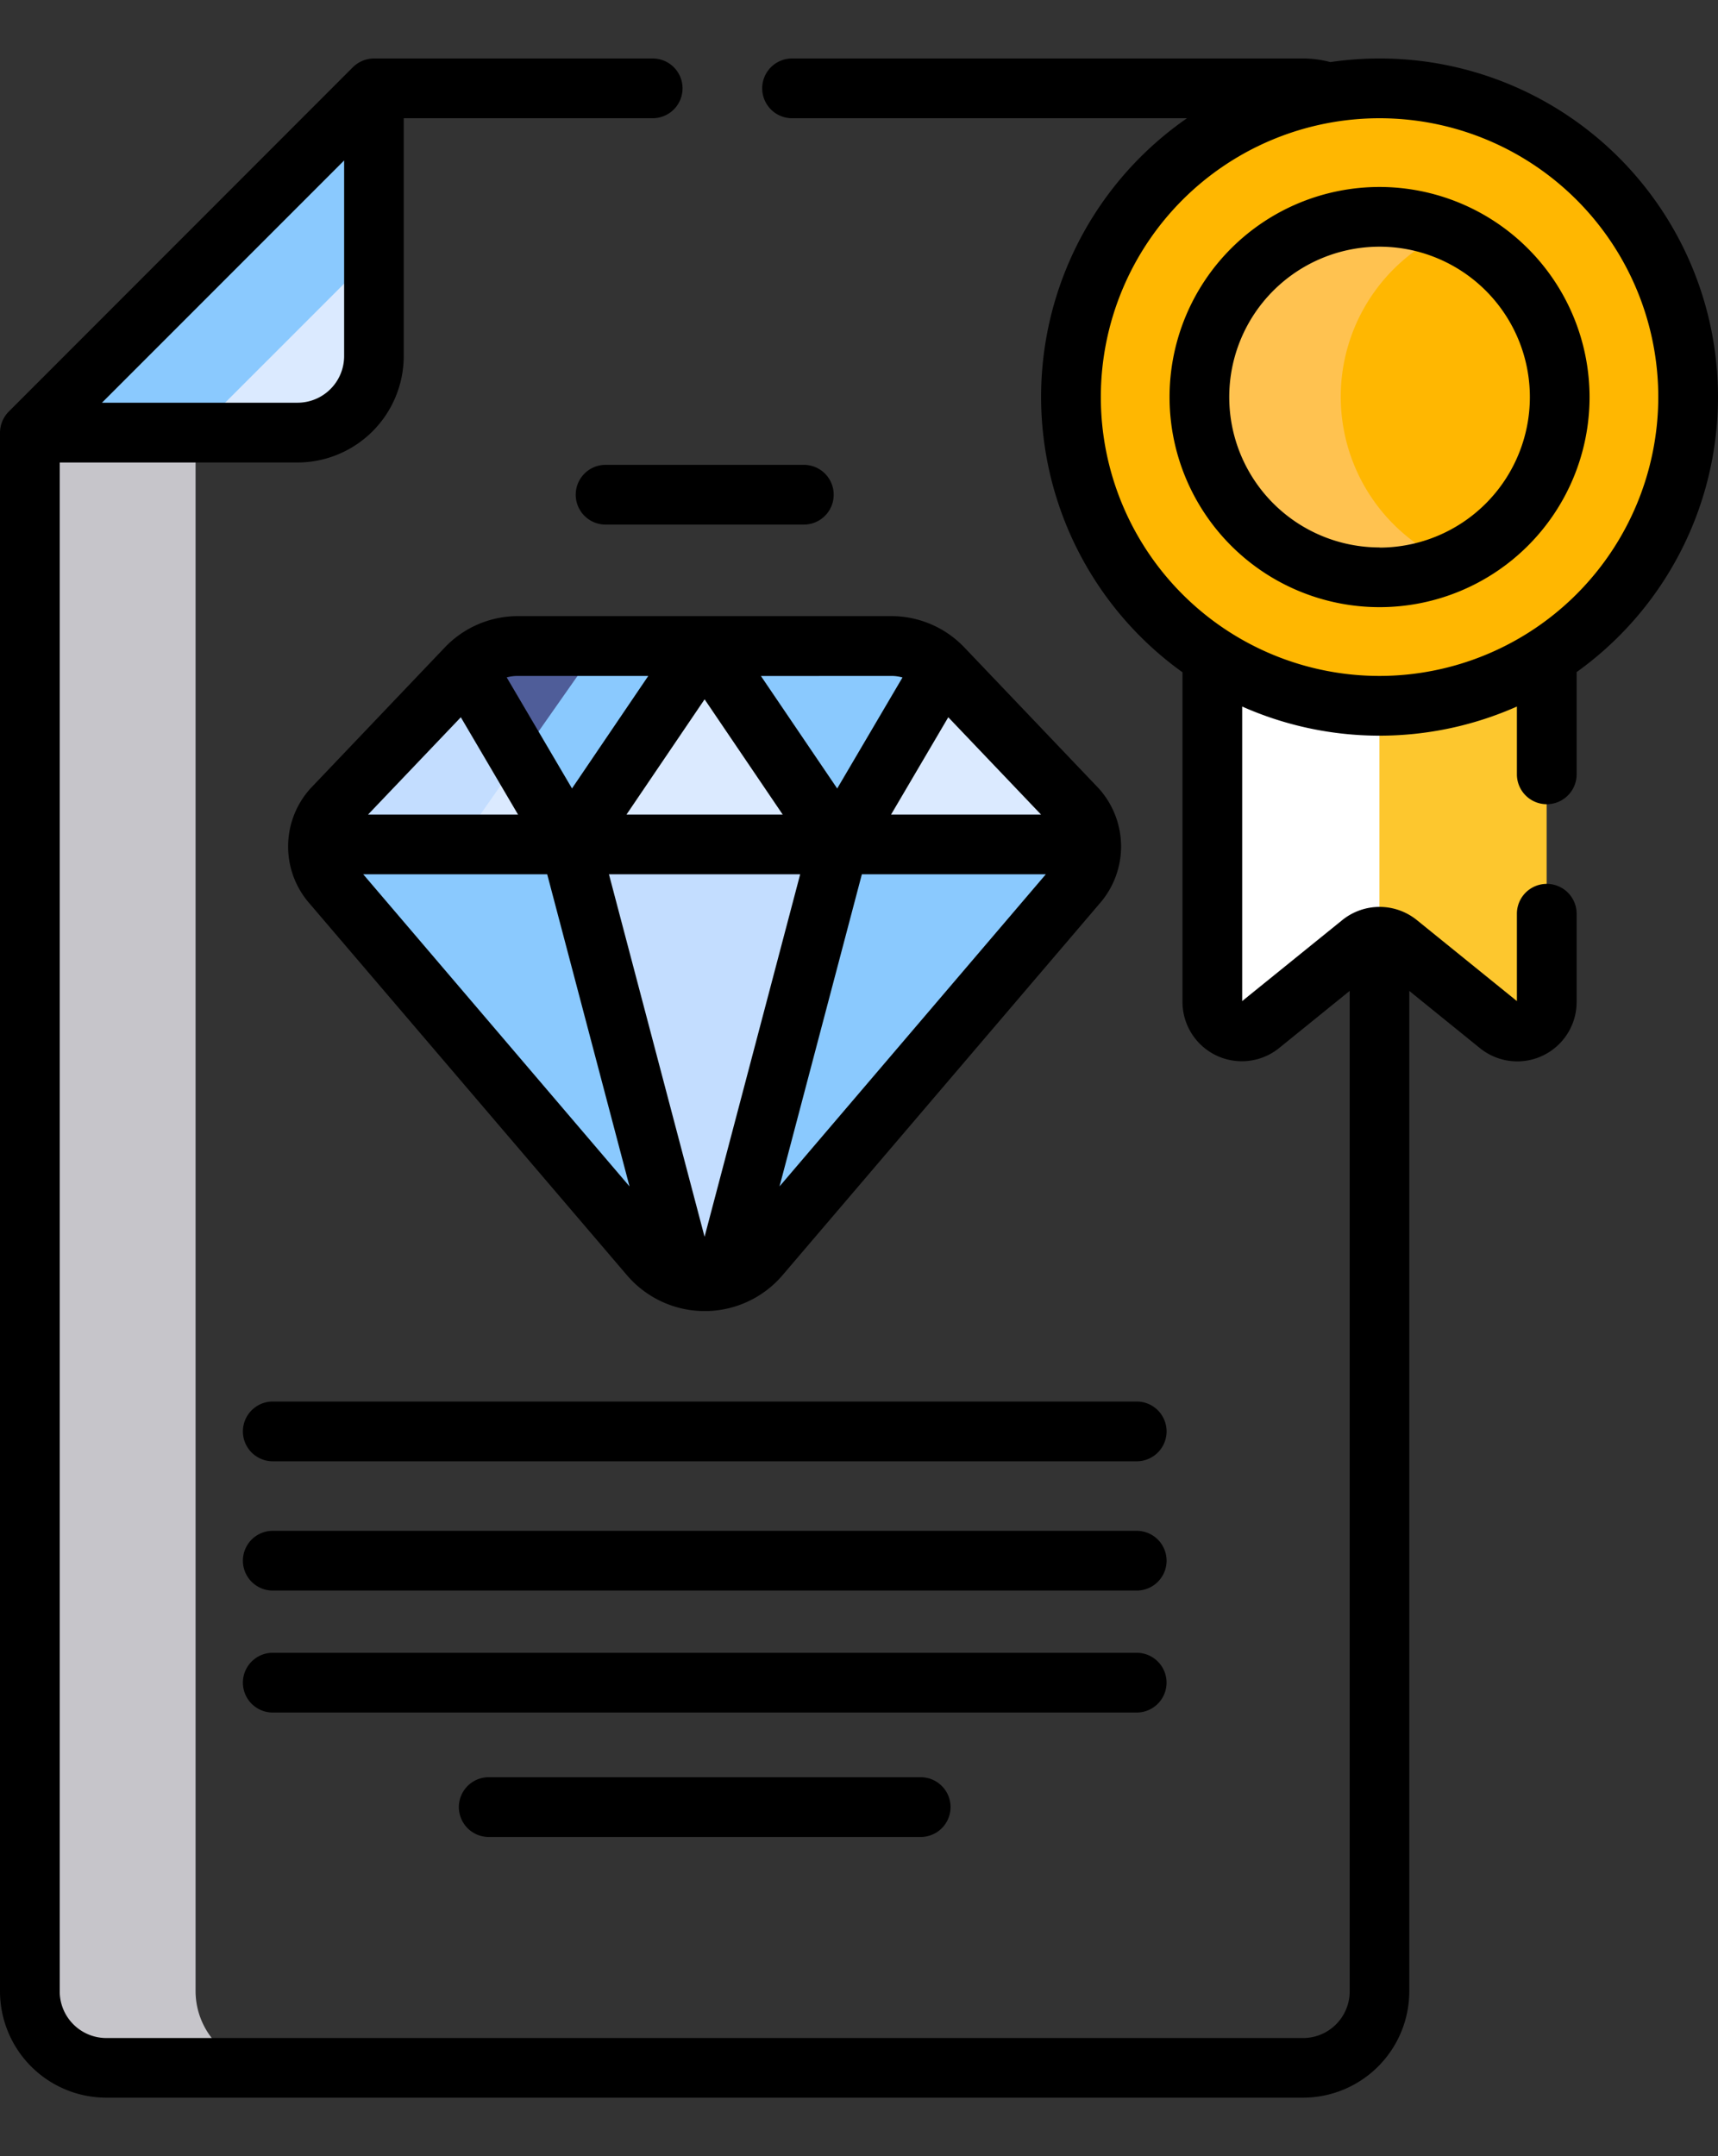 <svg xmlns="http://www.w3.org/2000/svg" xmlns:xlink="http://www.w3.org/1999/xlink" width="55" height="69" viewBox="0 0 55 69">
  <rect x="0" y="0" width="55" height="69" fill="#333333" stroke="none"/>
  <defs>
    <clipPath id="clip-High-Quality_Work">
      <rect width="55" height="69"/>
    </clipPath>
  </defs>
  <g id="High-Quality_Work" data-name="High-Quality Work" clip-path="url(#clip-High-Quality_Work)">
    <g id="diamond_3109895" transform="translate(-40.243 1.871)">
      <g id="Group_95" data-name="Group 95" transform="translate(41.196 0.945)">
        <path id="Path_257" data-name="Path 257" d="M53.029,107.394V52.2l-5.308,5.308v49.883a2.447,2.447,0,0,0,2.447,2.447h5.308A2.447,2.447,0,0,1,53.029,107.394Z" transform="translate(-47.721 -46.495)" fill="#c6c5ca"/>
        <g id="Group_93" data-name="Group 93" transform="translate(9.23 17.847)">
          <path id="Path_258" data-name="Path 258" d="M172.7,148.694l-.037-.557a2.26,2.26,0,0,0-1.637-.7H159.057a2.26,2.26,0,0,0-1.637.7v.557l3.092,5.088h9.553Z" transform="translate(-152.668 -147.435)" fill="#8ac9fe"/>
          <path id="Path_259" data-name="Path 259" d="M159.057,147.435a2.26,2.26,0,0,0-1.637.7v.557l1.555,2.558,2.678-3.816Z" transform="translate(-152.668 -147.435)" fill="#4f5d99"/>
          <path id="Path_260" data-name="Path 260" d="M187.77,147.435l-4.3,6.347.268.261h7.9l.434-.261Z" transform="translate(-175.396 -147.435)" fill="#dbeaff"/>
          <path id="Path_261" data-name="Path 261" d="M124.89,152.937l-4.3,4.511a1.645,1.645,0,0,0-.454,1.135l.284.261h7.339l.448-.261Z" transform="translate(-120.138 -152.236)" fill="#dbeaff"/>
          <path id="Path_262" data-name="Path 262" d="M124.669,158.583l1.927-2.746-1.705-2.9-4.3,4.511a1.645,1.645,0,0,0-.454,1.135l.284.261H124.8Z" transform="translate(-120.138 -152.237)" fill="#c3ddff"/>
          <path id="Path_263" data-name="Path 263" d="M259.044,158.583a1.645,1.645,0,0,0-.454-1.135l-4.3-4.511-3.32,5.645.33.261h7.525Z" transform="translate(-234.296 -152.236)" fill="#dbeaff"/>
          <path id="Path_264" data-name="Path 264" d="M120.139,197.23a1.992,1.992,0,0,0,.477,1.294L130.749,210.4a2.319,2.319,0,0,0,3.527,0l10.133-11.872a1.992,1.992,0,0,0,.477-1.294Z" transform="translate(-120.139 -190.883)" fill="#8ac9fe"/>
          <path id="Path_265" data-name="Path 265" d="M124.669,197.23h-4.531a1.992,1.992,0,0,0,.477,1.294L130.748,210.4a2.318,2.318,0,0,0,1.127.724Z" transform="translate(-120.138 -190.883)" fill="#8ac9fe"/>
          <path id="Path_266" data-name="Path 266" d="M187.769,211.209a2.32,2.32,0,0,0,.637-.089l3.665-13.89h-8.6l3.665,13.89A2.323,2.323,0,0,0,187.769,211.209Z" transform="translate(-175.395 -190.883)" fill="#c3ddff"/>
        </g>
        <path id="Path_267" data-name="Path 267" d="M355.06,144.94h-9.719l-.621.652v11.065a.938.938,0,0,0,1.529.729l3.234-2.617a.938.938,0,0,1,1.18,0l3.234,2.617a.938.938,0,0,0,1.529-.729V145.592Z" transform="translate(-306.865 -127.411)" fill="#fdc72e"/>
        <g id="Group_94" data-name="Group 94" transform="translate(37.855 17.529)">
          <path id="Path_268" data-name="Path 268" d="M350.074,145.592l.621-.652h-5.353l-.621.652v11.065a.938.938,0,0,0,1.529.729l3.234-2.617a.937.937,0,0,1,.59-.209Z" transform="translate(-344.721 -144.94)" fill="#fff"/>
        </g>
        <path id="Path_269" data-name="Path 269" d="M47.721,18.434H56.29a2.447,2.447,0,0,0,2.447-2.447V7.417Z" transform="translate(-47.721 -7.417)" fill="#dbeaff"/>
        <path id="Path_270" data-name="Path 270" d="M58.738,12.725V7.417L47.721,18.434h5.307Z" transform="translate(-47.721 -7.417)" fill="#8ac9fe"/>
        <circle id="Ellipse_30" data-name="Ellipse 30" cx="9.879" cy="9.879" r="9.879" transform="translate(33.329)" fill="#ffb701"/>
        <path id="Path_271" data-name="Path 271" d="M313.738,17.3a9.881,9.881,0,0,1,7.616-9.616,9.879,9.879,0,1,0,0,19.232,9.881,9.881,0,0,1-7.616-9.616Z" transform="translate(-275.883 -7.417)" fill="#ffb701"/>
        <path id="Path_281" data-name="Path 281" d="M5.768,0A5.768,5.768,0,1,1,0,5.768,5.768,5.768,0,0,1,5.768,0Z" transform="translate(37.441 4.112)" fill="#ffb701"/>
        <path id="Path_272" data-name="Path 272" d="M346,45.444a5.769,5.769,0,0,1,3.5-5.306,5.768,5.768,0,1,0,0,10.612A5.769,5.769,0,0,1,346,45.444Z" transform="translate(-304.03 -35.564)" fill="#ffc250"/>
      </g>
      <g id="Group_96" data-name="Group 96" transform="translate(40.243 0)">
        <path id="Path_273" data-name="Path 273" d="M134.3,141.017a3.23,3.23,0,0,0-2.329-1H120a3.231,3.231,0,0,0-2.329,1l-4.3,4.511a2.77,2.77,0,0,0-.012,3.709L123.5,161.108a3.276,3.276,0,0,0,4.981,0l10.133-11.872a2.773,2.773,0,0,0-.012-3.708Zm2.456,5.349h-4.8l1.831-3.113Zm-4.784-4.435a1.3,1.3,0,0,1,.349.049l-2.09,3.553-2.442-3.6Zm-3.486,4.435h-5l2.5-3.687ZM120,141.931h4.183l-2.442,3.6-2.09-3.553A1.3,1.3,0,0,1,120,141.931Zm-1.818,1.322,1.831,3.113h-4.8Zm-3.125,5.025h5.89l2.636,9.989Zm10.928,11.6-3.061-11.6h6.122Zm2.4-1.612,2.636-9.989h5.89Z" transform="translate(-103.429 -122.172)"/>
        <path id="Path_274" data-name="Path 274" d="M129.858,337.19H102.2a.956.956,0,0,0,0,1.912h27.659a.956.956,0,1,0,0-1.912Z" transform="translate(-93.468 -294.212)"/>
        <path id="Path_275" data-name="Path 275" d="M129.858,369.65H102.2a.956.956,0,0,0,0,1.912h27.659a.956.956,0,1,0,0-1.912Z" transform="translate(-93.468 -322.535)"/>
        <path id="Path_276" data-name="Path 276" d="M130.814,401.229a.956.956,0,0,0-.956-.956H102.2a.956.956,0,0,0,0,1.912h27.659A.956.956,0,0,0,130.814,401.229Z" transform="translate(-93.468 -349.255)"/>
        <path id="Path_277" data-name="Path 277" d="M156.449,431.509a.956.956,0,0,0,0,1.912h13.829a.956.956,0,1,0,0-1.912Z" transform="translate(-140.803 -376.509)"/>
        <path id="Path_278" data-name="Path 278" d="M192.147,102.023H185.8a.956.956,0,1,0,0,1.912h6.347a.956.956,0,1,0,0-1.912Z" transform="translate(-166.413 -89.019)"/>
        <path id="Path_279" data-name="Path 279" d="M84.408,0a10.869,10.869,0,0,0-1.577.116A3.37,3.37,0,0,0,81.96,0H65.6a.956.956,0,0,0,0,1.912H78.244a10.845,10.845,0,0,0-.145,17.73V30.2a1.9,1.9,0,0,0,3.086,1.473l2.267-1.835V61.855a1.493,1.493,0,0,1-1.491,1.491H43.646a1.493,1.493,0,0,1-1.491-1.491V12.929h7.613a3.407,3.407,0,0,0,3.4-3.4V1.912h7.97a.956.956,0,1,0,0-1.912H52.216a.97.97,0,0,0-.676.28L40.523,11.3a.967.967,0,0,0-.28.676V61.855a3.407,3.407,0,0,0,3.4,3.4H81.96a3.407,3.407,0,0,0,3.4-3.4V29.839l2.267,1.835A1.9,1.9,0,0,0,90.717,30.2V27.369a.956.956,0,1,0-1.912,0v2.795L85.6,27.57a1.9,1.9,0,0,0-2.383,0L80.01,30.164V20.738a10.836,10.836,0,0,0,8.795,0v2.17a.956.956,0,1,0,1.912,0V19.636A10.83,10.83,0,0,0,84.408,0ZM51.26,3.264V9.525a1.493,1.493,0,0,1-1.491,1.491H43.507ZM84.408,19.759a8.923,8.923,0,1,1,8.923-8.923A8.933,8.933,0,0,1,84.408,19.759Z" transform="translate(-40.243 0)"/>
        <path id="Path_280" data-name="Path 280" d="M340.717,32.26a6.723,6.723,0,1,0,6.723,6.723A6.731,6.731,0,0,0,340.717,32.26Zm0,11.535a4.812,4.812,0,1,1,4.812-4.812A4.817,4.817,0,0,1,340.717,43.8Z" transform="translate(-296.552 -28.148)"/>
      </g>
    </g>
  </g>
</svg>

